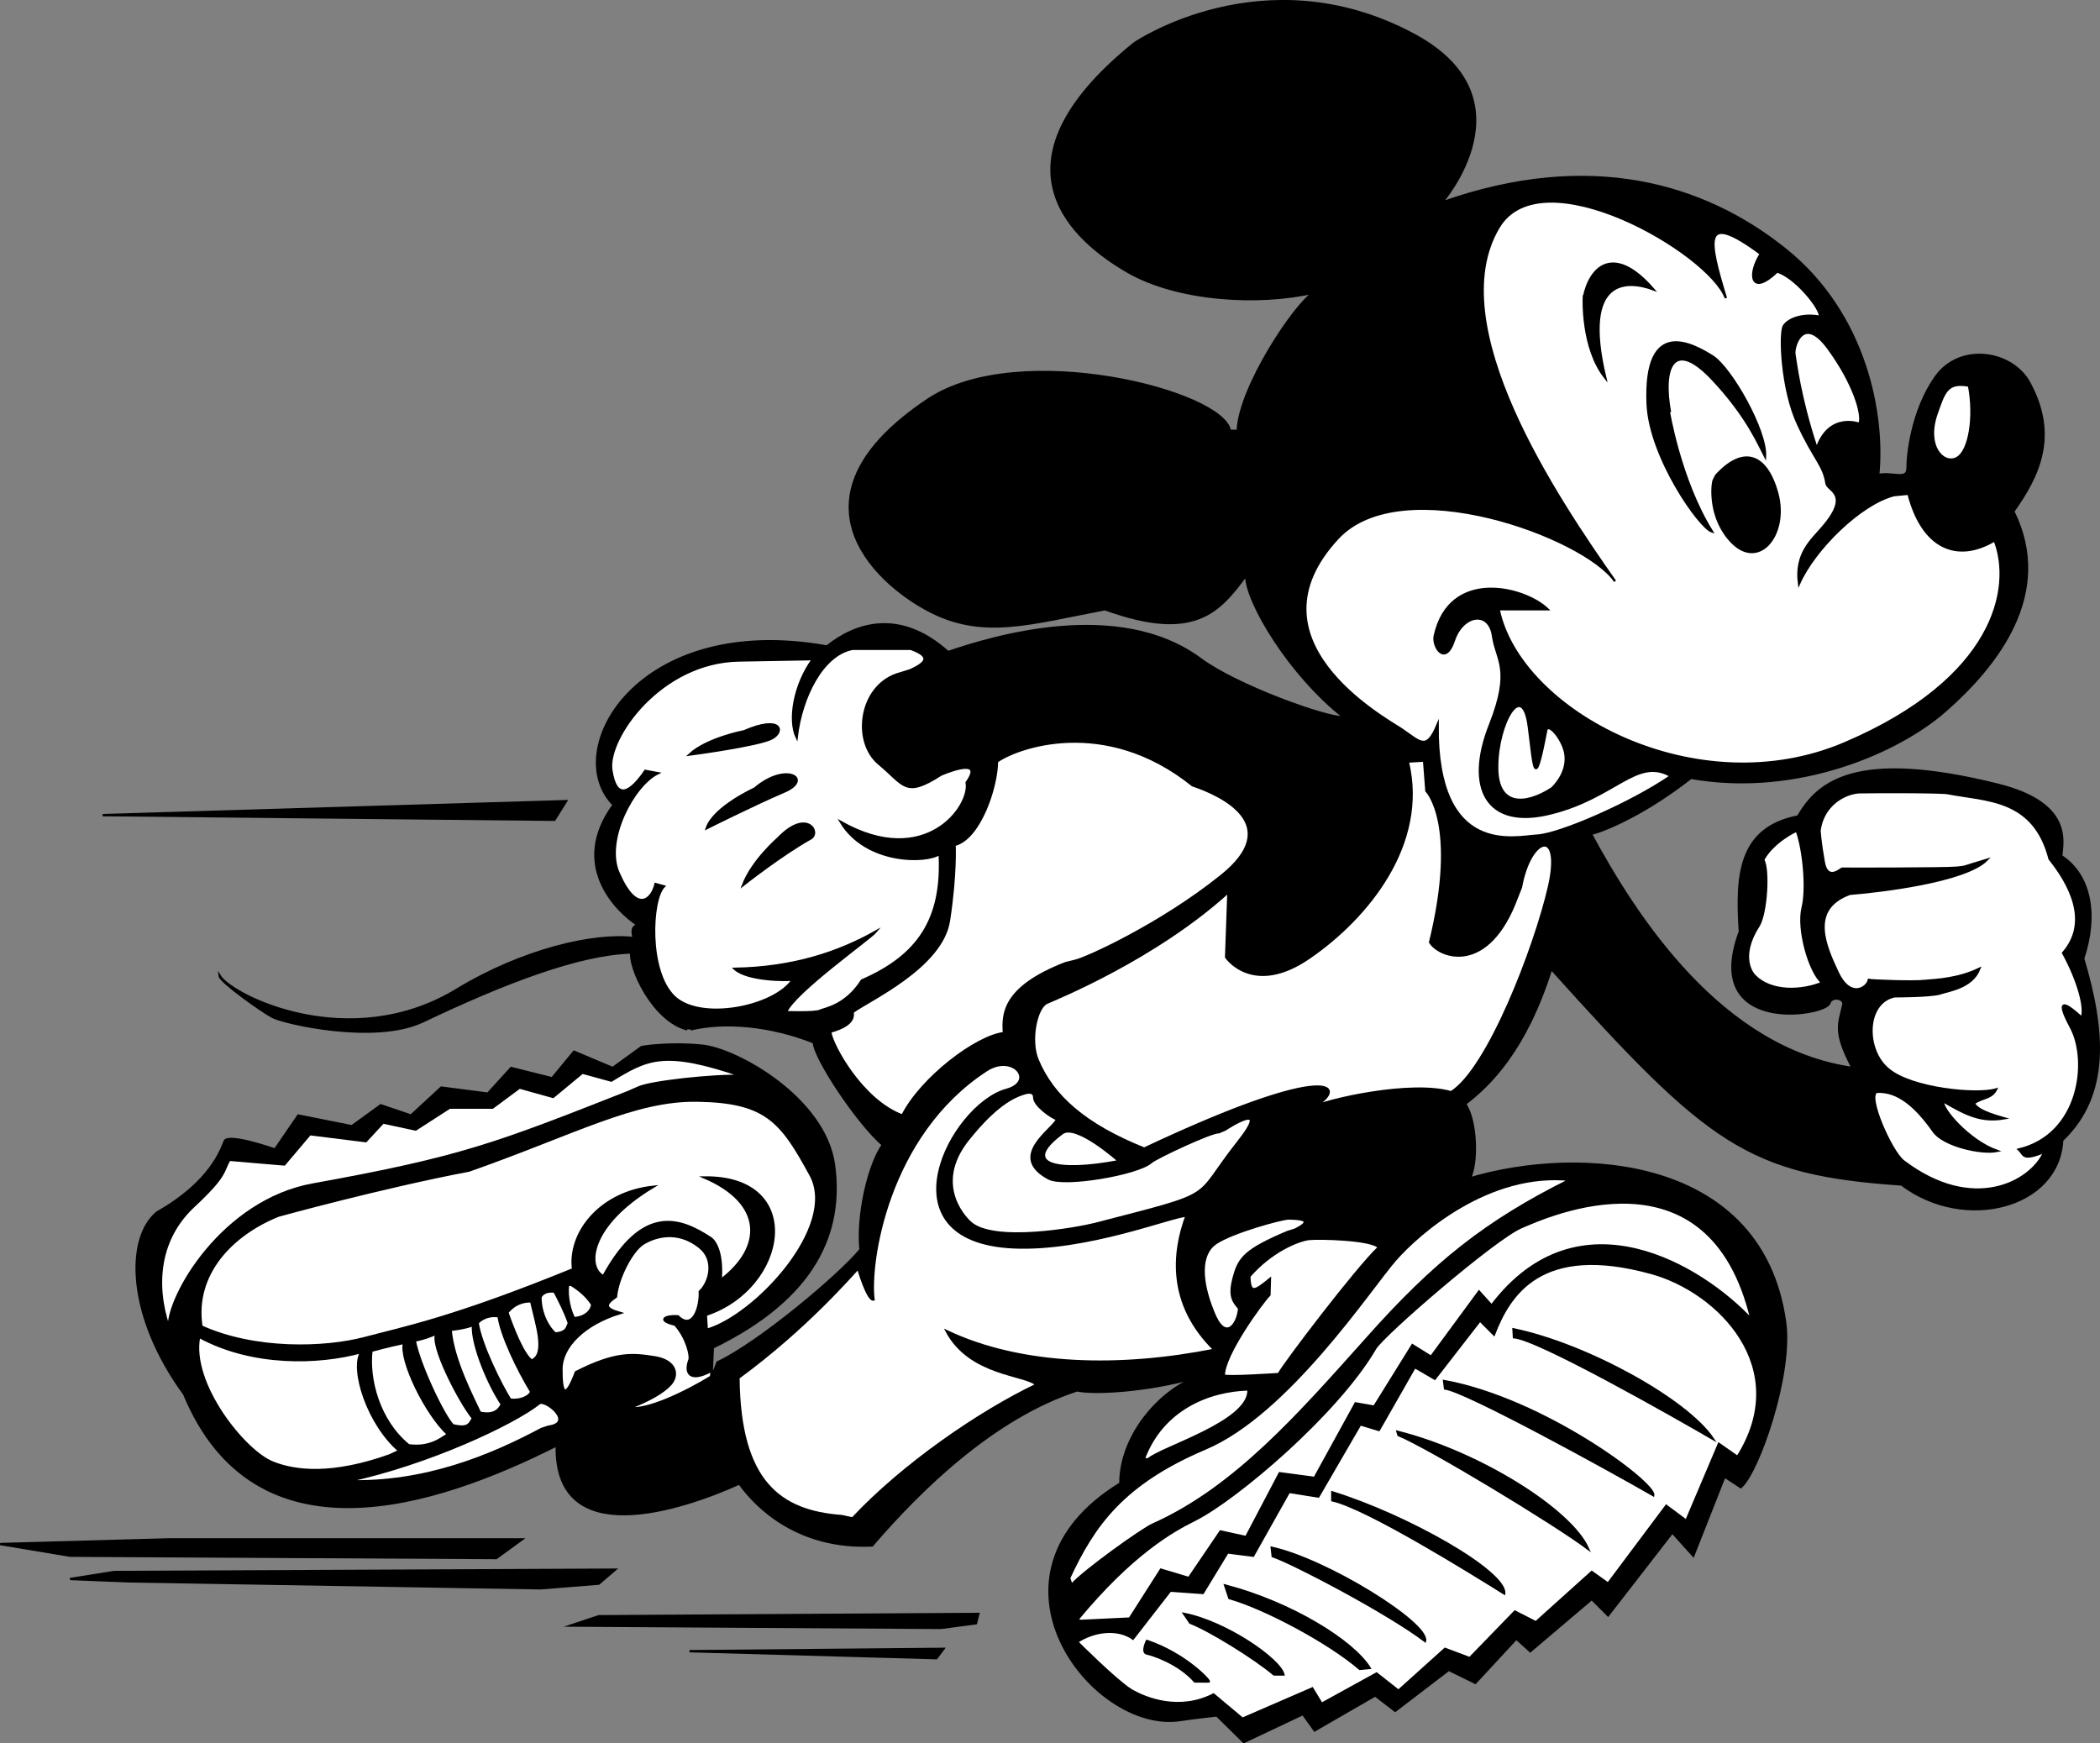 <svg xmlns="http://www.w3.org/2000/svg" width="450.862" height="374.304"><rect width="100%" height="100%" fill="#808080" stroke="none"/><path stroke="#000" stroke-miterlimit="10" stroke-width=".5" d="M147.541 221.003c-7.523-1.976-12.523-13.476-12-16.5-11.273.274-27.508 6.563-44.797 14.797-10.226 4.852-29.851.352-32.3-1-2.364-1.293-11.176-7.523-11.301-8.797 2.75 4.399 28 16.899 50.898 3 14.172-8.59 29.352-12.101 38-11.101-.523-2.125-.023-2.5.902-2.801-4.55-2.95-14.675-12.824-5.199-25.8-11.476-11.524 5.024-41.274 45.797-34 6.227-5.024 15.727-8.024 26 1.202 9.477-3.226 36.625-11.535 54.203 1.5 7.774 5.774 27.274 12.774 30.797 12.5-11.523-8.976-21.023-24.726-21-30.5-5.773 7.774-11.023 14.274-30.297 7.297-15.976 2.977-26.226 6.477-38 .203-11.726-6.226-31.054-24.508 0-45.203 19.524-13.023 63.524-1.773 64.797 6.703h1.703c.274-9.226 12.274-27.226 16.297-29.703-11.773 2.727-29.273 1.727-40-4.5-10.773-6.273-31.273-22.523 1.5-49 0 0 27.695-18.965 59.703-2 26.024 13.727 6.297 36.203 6.297 36.203 31.727-11.226 56.227-3.976 73.703 10 17.524 14.024 21.274 35.774 20 48.5 3.024-.726 6.274 1.274 6.297-1.5-.023-2.726.906-12.234 6-19.5 5.227-7.476 16.543-5.633 20.203 1.297 6.024 11.227 2.024 19.727-3.5 27.5 8.774 17.727-3.726 33.227-14.5 42.703-9.906 8.797-31.726 18.524-54.703 14.5-11.523 9.024-20.773 12.024-21.5 12 9.727 18.024 27.977 46.274 56.203 50.297-3.976-7.523-3.05-9.226-2-13.5.399-1.523-2.476-2.086-3-.398-.941 2.703-27.476 6.875-19.203-15.399-.773-11.976-.273-22.226 12.5-24.703 4.227-7.273 12.211-14.465 43-6.797 15.977 4.024 13.727 12.274 13.5 15.297 6.477 4.227 7.727 12.977 4.703 22 4.524 15.227 5.774 29.227-4.5 39-.726 14.477-20.976 19.727-34.5 9.5-32.976-2.273-41.226-8.523-75.203-46.297-5.523 17.524-13.273 25.024-18.5 29 2.477 3.524 2.727 12.774 1 16 23.477-6.976 62.727-4.726 67.703 30.797 1.602 11.184-5.726 32.227-9.5 35.5l-3.5-2.297-6.703 17-4.5-5-13.797 17.797-3.5-3.5-13.203 11.203-3-2.703-8.797 9.5-5.703-2.797-11.5 8.797-4.297-3.297-13 7.5-2.5-3.5-12.703 6-5.797-5.703s-4.676.492-8 1c-18.726 2.727-44.976-31.023-12.703-50.797-.023-9.976 7.977-19.476 16-22.703-10.773 2.977-21.773 3.477-25.297 2.703-17.726 5.774-33.476 21.024-44 33.297-15.726.727-24.726-8.023-28.5-13.297-12.226 5.524-39.726 14.774-39.203-8.203-26.273 13.227-64.773 25.727-80-11-12.273-16.773-12.523-33.523-5.797-39 11.524-6.523 13.774-13.523 14.5-15.297.774-1.726 10.797 1.797 10.797 1.797l5-7.297 11.5 2.297 6.203-4.5 6.5 2.203 6.5-6 10 1.297 5-5.5 8.797 2.203 4.703-5.703 8.297 3.5 6.203-4.5s5.524-1.023 13-.297c7.524.774 26.274 11.274 28.297 25.5 1.977 14.274-3.773 28.524-26 39.297l-.297 6.5 1.297-3.297c8.977-4.226 26.227-18.726 30.703-24.203-.726-7.523 1.774-18.273 4.797-22.5-5.523-4.773-14.773-18.773-14.797-22-9.476-3.773-19.226-4.523-26.5-2.797"/><path fill="#fff" d="M415.744 88.902c1.668-4.762 2.274-7 7-6.102 1.274 6.602.149 14.227-2.703 15.602-2.898 1.375-6.648-2.625-4.297-9.5"/><path fill="none" stroke="#000" stroke-miterlimit="10" stroke-width=".5" d="M415.744 88.902c1.668-4.762 2.274-7 7-6.102 1.274 6.602.149 14.227-2.703 15.602-2.898 1.375-6.648-2.625-4.297-9.5zm0 0"/><path fill="#fff" d="M399.244 91.003c.774-1.976-1.226-8.726-6.703-16.203-5.523-7.523-7.523-.273-7.297 1.203.274 1.524 1.16 9.434 4.797 20.297 2.664-7.836 9.203-5.297 9.203-5.297"/><path fill="none" stroke="#000" stroke-miterlimit="10" stroke-width=".5" d="M399.244 91.003c.774-1.976-1.226-8.726-6.703-16.203-5.523-7.523-7.523-.273-7.297 1.203.274 1.524 1.16 9.434 4.797 20.297 2.664-7.836 9.203-5.297 9.203-5.297zm0 0"/><path fill="#fff" d="M409.744 106.003c3.024 11.774 10.524 14.774 18.5 10 4.024 10.274.024 29.774-32 43.5-31.976 13.774-69.976-6.726-74.5-28.703h10.5c-4.976-4.773-21-8.789-24.203 5.703-.523 2.274 2.227 6.649 4.102 1 1.875-5.601 7.574-6.566 8.398-1 .727 5.274 4.102 7.024-.598 19-5.437 13.625-.8 22.649 13.098 19.098 13.852-3.45 18.352-12.2 25.703-8-8.601 5.926-23.976 12.55-28.703 12.8-4.773.25-21.648 4.75-21.398-23.8-2.375 5.676-3.625 3.8-7.7 1-4.175-2.7-33.98-19.297-13.699-41.098 13.774-14.726 53.024-.226 59.5 9.297-12.476-17.773-37.547-54.96-25-76 9.274-15.523 45.274 5.477 48.797 15.203-3.773-12.476-5.273-18.976 7.5-9.5-2.773 4.274-2.273 9.274 3.5 3.797 3.852 1.102 9.477 7.977 9.203 9.703-3.851-.726-6.726.524-7.703 1.899-1.023 1.375-.523 13.75 3 21.199 3.477 7.55 5.488 8.691 6.102 12.7.25 1.6 5.425 2.179-.899 9.5-2.351 2.726-5.851 5.6-5 12 3.274-7.4 13.149-17.15 20.399-19l3.101-.298"/><path fill="none" stroke="#000" stroke-miterlimit="10" stroke-width=".5" d="M409.744 106.003c3.024 11.774 10.524 14.774 18.5 10 4.024 10.274.024 29.774-32 43.5-31.976 13.774-69.976-6.726-74.5-28.703h10.5c-4.976-4.773-21-8.789-24.203 5.703-.523 2.274 2.227 6.649 4.102 1 1.875-5.601 7.574-6.566 8.398-1 .727 5.274 4.102 7.024-.598 19-5.437 13.625-.8 22.649 13.098 19.098 13.852-3.45 18.352-12.2 25.703-8-8.601 5.926-23.976 12.55-28.703 12.8-4.773.25-21.648 4.75-21.398-23.8-2.375 5.676-3.625 3.8-7.7 1-4.175-2.7-33.98-19.297-13.699-41.098 13.774-14.726 53.024-.226 59.5 9.297-12.476-17.773-37.547-54.96-25-76 9.274-15.523 45.274 5.477 48.797 15.203-3.773-12.476-5.273-18.976 7.5-9.5-2.773 4.274-2.273 9.274 3.5 3.797 3.852 1.102 9.477 7.977 9.203 9.703-3.851-.726-6.726.524-7.703 1.899-1.023 1.375-.523 13.75 3 21.199 3.477 7.55 5.488 8.691 6.102 12.7.25 1.6 5.425 2.179-.899 9.5-2.351 2.726-5.851 5.6-5 12 3.274-7.4 13.149-17.15 20.399-19zm0 0"/><path d="M368.443 102.1c5.7-6.26 10.7-4.823 13.098 3.7 2.555 9.203-4.383 17.317-10.5 9.703-4.273-5.226-3.398-11.914-3.098-12.402l.5-1"/><path fill="none" stroke="#000" stroke-miterlimit="10" stroke-width=".5" d="M368.443 102.1c5.7-6.26 10.7-4.823 13.098 3.7 2.555 9.203-4.383 17.317-10.5 9.703-4.273-5.226-3.398-11.914-3.098-12.402zm0 0"/><path stroke="#000" stroke-miterlimit="10" stroke-width=".5" d="M358.541 88.503c-1.773-9.726.75-16.02 9.203-7 7.524 8.024 10.024 14.274 11.2 16.5.324-5.476-7.301-18.976-11.301-21.5-4-2.476-14.711-8.73-13.899 10.297.524 11.352 11.149 26.477 13.797 27.3-6.898-11.073-9.297-26-9.297-26"/><path d="M340.041 63.902c1.227-6.375 6.227-11.75 14.902-1.801-5.3-1.95-15.55-2.95-10.3 19-5.125-6.45-4.602-17.2-4.602-17.2"/><path fill="none" stroke="#000" stroke-miterlimit="10" stroke-width=".5" d="M340.041 63.902c1.227-6.375 6.227-11.75 14.902-1.801-5.3-1.95-15.55-2.95-10.3 19-5.125-6.45-4.602-17.2-4.602-17.2zm0 0"/><path fill="#fff" d="M333.143 169.3c-5.625 3.602-11.875 4.102-11.7-4.898.075-9 5.465-18.809 6.801-8.301 1.149 8.8 1.164 14.058 3.7.8.324-2 3.425 1.505 4.097 4.7.852 4.426-2.898 7.7-2.898 7.7"/><path fill="none" stroke="#000" stroke-miterlimit="10" stroke-width=".5" d="M333.143 169.3c-5.625 3.602-11.875 4.102-11.7-4.898.075-9 5.465-18.809 6.801-8.301 1.149 8.8 1.164 14.058 3.7.8.324-2 3.425 1.505 4.097 4.7.852 4.426-2.898 7.7-2.898 7.7zm0 0"/><path fill="#fff" d="M385.744 178.3c1.524 4.227 2.274 12.477 1.297 16.5-1.191 4.64 1.477 13.977 4.203 16.203-4.226 1.774-11.129 2.23-14.703-1.703 0 0-3.422-3.617 1-10.5 1.727-2.773 2.227-12.273 1-14.2 2.102-3.948 7.203-6.3 7.203-6.3"/><path fill="none" stroke="#000" stroke-miterlimit="10" stroke-width=".5" d="M385.744 178.3c1.524 4.227 2.274 12.477 1.297 16.5-1.191 4.64 1.477 13.977 4.203 16.203-4.226 1.774-11.129 2.23-14.703-1.703 0 0-3.422-3.617 1-10.5 1.727-2.773 2.227-12.273 1-14.2 2.102-3.948 7.203-6.3 7.203-6.3zm0 0"/><path fill="#fff" d="M390.643 178.3c.75-5.523 5.375-8.023 8.5-8.2 3.125-.073 17.726-.105 19.101.2 8.149 1.602 18.399.977 21.797 14.102 4.102 5.125 8.852 13.375 2.902 20.199 3.45 6.3 4.825 12.05 4 13.902-2.8-2.601-6.175-5.101-2.3 2.098 3.875 7.3 1.875 23.05-11.2 26.2 1.2 1.1.575 2.476 5.5.5-2.925 6.6-15.402 13.327-30.3 2-2.625-2.024-8-14.15-5.7-14.9 4.45-.25 8.325 3 12.2 8.5 2.164 3.075 10.25 4.876 13.601 4.2-6.101-2.2-11.976-9.074-11.601-10.7 5.125 3 8.25 4.5 13.101 3.7-5.101-1.45-5.851-2.324-6.5-3.2 1.899-1.374 3.774-1 4.797-3-4.148 1.25-18.148-.124-23.098-4.3-5.05-4.074-5.05-14.324 1.301-15.7 0 0 7.649 0 9.7-.6 1.949-.65 6.949-1.274 8.5-5.298-4.426 2.149-9.063 2.387-11.7 2.598-2.476.3-11.476-.074-12-.2-.476 1.876-4.101 4-6.703-1.6-2.648-5.65-6.273-13.65 2.602-16.9 6.25-.5 24.75-2.624 29.398-7.3-5.648 1.676-4.023 1.426-6.5 1.7-2.523.226-24.523.226-24.598.202-.175.024-3.175 2.899-3.902-1.5-.773-4.351-.898-6.703-.898-6.703"/><path fill="none" stroke="#000" stroke-miterlimit="10" stroke-width=".5" d="M390.643 178.3c.75-5.523 5.375-8.023 8.5-8.2 3.125-.073 17.726-.105 19.101.2 8.149 1.602 18.399.977 21.797 14.102 4.102 5.125 8.852 13.375 2.902 20.199 3.45 6.3 4.825 12.05 4 13.902-2.8-2.601-6.175-5.101-2.3 2.098 3.875 7.3 1.875 23.05-11.2 26.2 1.2 1.1.575 2.476 5.5.5-2.925 6.6-15.402 13.327-30.3 2-2.625-2.024-8-14.15-5.7-14.9 4.45-.25 8.325 3 12.2 8.5 2.164 3.075 10.25 4.876 13.601 4.2-6.101-2.2-11.976-9.074-11.601-10.7 5.125 3 8.25 4.5 13.101 3.7-5.101-1.45-5.851-2.324-6.5-3.2 1.899-1.374 3.774-1 4.797-3-4.148 1.25-18.148-.124-23.098-4.3-5.05-4.074-5.05-14.324 1.301-15.7 0 0 7.649 0 9.7-.6 1.949-.65 6.949-1.274 8.5-5.298-4.426 2.149-9.063 2.387-11.7 2.598-2.476.3-11.476-.074-12-.2-.476 1.876-4.101 4-6.703-1.6-2.648-5.65-6.273-13.65 2.602-16.9 6.25-.5 24.75-2.624 29.398-7.3-5.648 1.676-4.023 1.426-6.5 1.7-2.523.226-24.523.226-24.598.202-.175.024-3.175 2.899-3.902-1.5-.773-4.351-.898-6.703-.898-6.703zm0 0"/><path fill="#fff" d="M326.541 190.503c1.977-10.976 8.977-12.976 6 0-3.023 13.024-13.023 39.024-21 44-8.523-2.476-26.523 1.524-30.5 3.5 7.852-3.101 9.102-12.351-35.398 8.598-12.625-5.074-19.621-11.176-22.899-19.098-1.726-4.226-.226-11.226 2-12.203 2.274-1.023 23.274-9.523 39-23.797l-.5 14s5.774 8.524 18 0c12.274-8.476 25.274-24.226 21-42l3.5-.203.5 6.5s7.024 6.977.797 32.5c1.977 3.227 12.477 7.227 18.703-9.797l.797-2"/><path fill="none" stroke="#000" stroke-miterlimit="10" stroke-width=".5" d="M326.541 190.503c1.977-10.976 8.977-12.976 6 0-3.023 13.024-13.023 39.024-21 44-8.523-2.476-26.523 1.524-30.5 3.5 7.852-3.101 9.102-12.351-35.398 8.598-12.625-5.074-19.621-11.176-22.899-19.098-1.726-4.226-.226-11.226 2-12.203 2.274-1.023 23.274-9.523 39-23.797l-.5 14s5.774 8.524 18 0c12.274-8.476 25.274-24.226 21-42l3.5-.203.5 6.5s7.024 6.977.797 32.5c1.977 3.227 12.477 7.227 18.703-9.797zm0 0"/><path fill="#fff" d="M240.244 249.3c-12.976 2.477-21.472.91-12.203-6 2.977-2.273 12.203 6 12.203 6"/><path fill="none" stroke="#000" stroke-miterlimit="10" stroke-width=".5" d="M240.244 249.3c-12.976 2.477-21.472.91-12.203-6 2.977-2.273 12.203 6 12.203 6zm0 0"/><path fill="#fff" d="M263.041 242.503s10.352-6.851 2.703 2.797c-9.992 12.617-3.48 10.445-30.703 17.5-3.898.977-21.898 4.227-26.797-.398 0 0-8.719-7.621-.203-18 2.227-2.75 6.66-7.938 11.402-9.5.7-.25 2.575-.875 2.598.699-.023 1.676 3.477 4.176 4.902 4.7-.675 2.1-10.73 7.917-1.8 12.702 3.25 1.774 19.14-.933 22-3.5 1.125-.976 13.125-6.601 14.5-6.402l1.398-.598"/><path fill="none" stroke="#000" stroke-miterlimit="10" stroke-width=".5" d="M263.041 242.503s10.352-6.851 2.703 2.797c-9.992 12.617-3.48 10.445-30.703 17.5-3.898.977-21.898 4.227-26.797-.398 0 0-8.719-7.621-.203-18 2.227-2.75 6.66-7.938 11.402-9.5.7-.25 2.575-.875 2.598.699-.023 1.676 3.477 4.176 4.902 4.7-.675 2.1-10.73 7.917-1.8 12.702 3.25 1.774 19.14-.933 22-3.5 1.125-.976 13.125-6.601 14.5-6.402zm0 0"/><path fill="#fff" d="M228.744 206.8c-13.476 5.227-13.476 10.977-13.203 15-6.023.727-17.773 9.727-21.797 17.703-8.726-3.226-15.226-15.226-15.5-18 2.649-.726 5.274-1.976 4.797-4.203 3.352-2.523 19.227-9.648 20.703-19.7 1.524-9.948 1.2-16.198 1.2-16.198 5.449-1.375 9.074-12.5 9.097-17.899 4.102-2.976 23.102-10.101 42 5.098 6.477 2.176 19.852 8.55 6.102 19.5-12.809 10.297-28.875 17.676-31.399 18.2l-2 .5"/><path fill="none" stroke="#000" stroke-miterlimit="10" stroke-width=".5" d="M228.744 206.8c-13.476 5.227-13.476 10.977-13.203 15-6.023.727-17.773 9.727-21.797 17.703-8.726-3.226-15.226-15.226-15.5-18 2.649-.726 5.274-1.976 4.797-4.203 3.352-2.523 19.227-9.648 20.703-19.7 1.524-9.948 1.2-16.198 1.2-16.198 5.449-1.375 9.074-12.5 9.097-17.899 4.102-2.976 23.102-10.101 42 5.098 6.477 2.176 19.852 8.55 6.102 19.5-12.809 10.297-28.875 17.676-31.399 18.2zm0 0"/><path fill="#fff" d="M192.541 144.8c-8.023 2.727-9.523 14.477-3.797 19.203 5.535 4.578 5.524 7.274 13.297 2.297 0 0 9.727-4.273 5.5 1.703.977 5.024-8.773 18.774-27 8.5 5.477 9.024 18.477 8.774 21.203 6.797.774 14.227-4.726 21.977-16.703 27.203-3.523 5.524-8.023 6.024-9 6.5-1.023.524-7.297.297-7.297.297 1.774-4.273 18.024-15.773 19.297-17.297-8.023 4.524-17.773 7.774-30.297 8 2.774 2.524 11.274 2.524 12.5 2.297-3.976 5.977-19.851 9.11-25.5 3.703-5.726-5.476-4.976-20.976-2.203-23.703l-1.797-.5c-.726 3.227-4.008 6.738-8-2.5-2.976-7.023 3.274-18.773 8.5-21.297l-2.703-.5c-3.273 4.774-6.273 6.524-7.297-.203-.976-6.773 10.524-23.273 27.5-23.5 17.024-.273 15.797-.297 15.797-.297-4.023 5.524-5.273 13.024-3.5 16.797.977-8.523 5.477-17.773 12-19h12.5c4.727 1.727 3.102 3.102-.098 4.602l-2.902.898"/><path fill="none" stroke="#000" stroke-miterlimit="10" stroke-width=".5" d="M192.541 144.8c-8.023 2.727-9.523 14.477-3.797 19.203 5.535 4.578 5.524 7.274 13.297 2.297 0 0 9.727-4.273 5.5 1.703.977 5.024-8.773 18.774-27 8.5 5.477 9.024 18.477 8.774 21.203 6.797.774 14.227-4.726 21.977-16.703 27.203-3.523 5.524-8.023 6.024-9 6.5-1.023.524-7.297.297-7.297.297 1.774-4.273 18.024-15.773 19.297-17.297-8.023 4.524-17.773 7.774-30.297 8 2.774 2.524 11.274 2.524 12.5 2.297-3.976 5.977-19.851 9.11-25.5 3.703-5.726-5.476-4.976-20.976-2.203-23.703l-1.797-.5c-.726 3.227-4.008 6.738-8-2.5-2.976-7.023 3.274-18.773 8.5-21.297l-2.703-.5c-3.273 4.774-6.273 6.524-7.297-.203-.976-6.773 10.524-23.273 27.5-23.5 17.024-.273 15.797-.297 15.797-.297-4.023 5.524-5.273 13.024-3.5 16.797.977-8.523 5.477-17.773 12-19h12.5c4.727 1.727 3.102 3.102-.098 4.602zm0 0"/><path d="M162.041 169.3c6.727-5.773 12.727-2.023 6.203.703-6.476 2.774-16.5 7.797-16.5 7.797 1.524-4.523 10.297-8.5 10.297-8.5"/><path fill="none" stroke="#000" stroke-miterlimit="10" stroke-width=".5" d="M162.041 169.3c6.727-5.773 12.727-2.023 6.203.703-6.476 2.774-16.5 7.797-16.5 7.797 1.524-4.523 10.297-8.5 10.297-8.5zm0 0"/><path d="M159.744 157.003c8.024-3.476 8.774.024 6 1.5-2.726 1.524-17.703 3.5-17.703 3.5 3.727-3.476 11.703-5 11.703-5"/><path fill="none" stroke="#000" stroke-miterlimit="10" stroke-width=".5" d="M159.744 157.003c8.024-3.476 8.774.024 6 1.5-2.726 1.524-17.703 3.5-17.703 3.5 3.727-3.476 11.703-5 11.703-5zm0 0"/><path d="M167.041 180.003c6.227-6.476 9.227-1.226 7 0-6.21 3.461-14.5 10-14.5 10 1.977-5.226 7.5-10 7.5-10"/><path fill="none" stroke="#000" stroke-miterlimit="10" stroke-width=".5" d="M167.041 180.003c6.227-6.476 9.227-1.226 7 0-6.21 3.461-14.5 10-14.5 10 1.977-5.226 7.5-10 7.5-10zm0 0"/><path stroke="#000" stroke-miterlimit="10" stroke-width=".5" d="m121.541 172.003-99.5 3 97 1zm81 182-54.5.5 53 1.5zm0 0"/><path d="m210.041 346.503-81.5.5-6 2 79.5.5 7.5-1 .5-2"/><path fill="none" stroke="#000" stroke-miterlimit="10" stroke-width=".5" d="m210.041 346.503-81.5.5-6 2 79.5.5 7.5-1zm0 0"/><path d="m132.041 337.003-107.5.5-9.5 1.5 12.5.5 88.5 1.5 12.5-1 3.5-3"/><path fill="none" stroke="#000" stroke-miterlimit="10" stroke-width=".5" d="m132.041 337.003-107.5.5-9.5 1.5 12.5.5 88.5 1.5 12.5-1zm0 0"/><path d="M112.041 330.503h-76l-36 1 15 2.5 91.5.5 5.5-4"/><path fill="none" stroke="#000" stroke-miterlimit="10" stroke-width=".5" d="M112.041 330.503h-76l-36 1 15 2.5 91.5.5zm0 0"/><path fill="#fff" d="M116.244 306.8c-10.726 5.727-24.976 11.727-41.703 11.203 17.477-3.726 35.828-12.406 41.203-16.703 1.274-1.023 7.774 4.227 2 5l-1.5.5"/><path fill="none" stroke="#000" stroke-miterlimit="10" stroke-width=".5" d="M116.244 306.8c-10.726 5.727-24.976 11.727-41.703 11.203 17.477-3.726 35.828-12.406 41.203-16.703 1.274-1.023 7.774 4.227 2 5zm0 0"/><path fill="#fff" d="M83.541 312.503c-12.023 4.274-20.023 3.524-25 1.5-6.117-2.414-17.773-16.976-15.797-27 11.524 6.274 25.774 5.774 34.797 3.297-2.273 3.727 1.477 15.477 8.203 21.203l-2.203 1"/><path fill="none" stroke="#000" stroke-miterlimit="10" stroke-width=".5" d="M83.541 312.503c-12.023 4.274-20.023 3.524-25 1.5-6.117-2.414-17.773-16.976-15.797-27 11.524 6.274 25.774 5.774 34.797 3.297-2.273 3.727 1.477 15.477 8.203 21.203zm0 0"/><path fill="#fff" d="M79.744 290.003c-.726 6.024 1.524 15.024 8 20.297 5.274.727 7.774-2.273 8.5-2.297-4.726-4.226-10.476-15.976-9.5-19.703-3.476.727-7 1.703-7 1.703"/><path fill="none" stroke="#000" stroke-miterlimit="10" stroke-width=".5" d="M79.744 290.003c-.726 6.024 1.524 15.024 8 20.297 5.274.727 7.774-2.273 8.5-2.297-4.726-4.226-10.476-15.976-9.5-19.703-3.476.727-7 1.703-7 1.703zm0 0"/><path fill="#fff" d="M89.041 287.8c.977 5.227 6.227 16.227 8.203 18.203 3.274.774 3.524-.226 4.297-1.5-3.023-3.726-9.273-15.976-7.797-18.203-2.726 1.227-4.703 1.5-4.703 1.5"/><path fill="none" stroke="#000" stroke-miterlimit="10" stroke-width=".5" d="M89.041 287.8c.977 5.227 6.227 16.227 8.203 18.203 3.274.774 3.524-.226 4.297-1.5-3.023-3.726-9.273-15.976-7.797-18.203-2.726 1.227-4.703 1.5-4.703 1.5zm0 0"/><path fill="#fff" d="M96.744 285.503c.524 6.524 5.024 15.024 6.297 17.797 3.477.727 4.227-1.023 4.703-1.797-2.726-3.976-6.476-12.726-6.203-17-2.023.774-4.797 1-4.797 1"/><path fill="none" stroke="#000" stroke-miterlimit="10" stroke-width=".5" d="M96.744 285.503c.524 6.524 5.024 15.024 6.297 17.797 3.477.727 4.227-1.023 4.703-1.797-2.726-3.976-6.476-12.726-6.203-17-2.023.774-4.797 1-4.797 1zm0 0"/><path fill="#fff" d="M102.541 284.003c.727 4.774 4.977 13.274 7 16.5 2.102.274 4.102-.601 4.5-1.703-2.898-4.773-6.398-12.023-7-16.2-2.898-.448-4.5 1.403-4.5 1.403"/><path fill="none" stroke="#000" stroke-miterlimit="10" stroke-width=".5" d="M102.541 284.003c.727 4.774 4.977 13.274 7 16.5 2.102.274 4.102-.601 4.5-1.703-2.898-4.773-6.398-12.023-7-16.2-2.898-.448-4.5 1.403-4.5 1.403zm0 0"/><path fill="#fff" d="M108.943 281.8c1.075 3.102 3.325 8.977 5.2 10.3 3.25-1.323 1-7.823-.102-12.698-3.398-.125-5.098 2.398-5.098 2.398"/><path fill="none" stroke="#000" stroke-miterlimit="10" stroke-width=".5" d="M108.943 281.8c1.075 3.102 3.325 8.977 5.2 10.3 3.25-1.323 1-7.823-.102-12.698-3.398-.125-5.098 2.398-5.098 2.398zm0 0"/><path fill="#fff" d="M116.041 278.503c-.023 3.649 1.852 6.774 3.203 7.797 2.649-.273 2.399-1.398 2.899-2.2-.75-2.323-2.25-5.198-3.102-6.8-2.523-.273-3 1.203-3 1.203"/><path fill="none" stroke="#000" stroke-miterlimit="10" stroke-width=".5" d="M116.041 278.503c-.023 3.649 1.852 6.774 3.203 7.797 2.649-.273 2.399-1.398 2.899-2.2-.75-2.323-2.25-5.198-3.102-6.8-2.523-.273-3 1.203-3 1.203zm0 0"/><path fill="#fff" d="M121.943 275.902c-.3 2.625.45 5.5 1.301 7.101 2.774-.226 3.774-1.851 3.899-2.902-1.375-2.324-4-3.95-4.602-4.3l-.598.1"/><path fill="none" stroke="#000" stroke-miterlimit="10" stroke-width=".5" d="M121.943 275.902c-.3 2.625.45 5.5 1.301 7.101 2.774-.226 3.774-1.851 3.899-2.902-1.375-2.324-4-3.95-4.602-4.3zm0 0"/><path fill="#fff" d="M152.643 295.6c-5.5 3.364-13.75 7.302-17.5 6.7 3.875-1.523 7.25-3.273 8.898-5.2 1.602-1.823 1.227-4.948-3.5-5.698-4.773-.75-8.398-1.125-16.898 3.199-2.375 6.3-3.125 4.3-3.102-.598-.023-4.851 4.852-9.726 12.602-12.101-3.5-1-3.25-1.875-.899-3.5.399-4.125 3.399-9.75 5.7-11.301 2.199-1.45 7.324-3.363 12.3.7 3.274 2.6 2.274 7.35 0 9.5.149 3.35-1.476 8.476-4.703 5.3-2.523-.2-4.773.8-.598 1.8 2.575 2.876 3.368 6.715 3.098 7.5-1.148 3 .164 4.876 4.703 2.4.102-.005-.101 1.3-.101 1.3"/><path fill="none" stroke="#000" stroke-miterlimit="10" stroke-width=".5" d="M152.643 295.6c-5.5 3.364-13.75 7.302-17.5 6.7 3.875-1.523 7.25-3.273 8.898-5.2 1.602-1.823 1.227-4.948-3.5-5.698-4.773-.75-8.398-1.125-16.898 3.199-2.375 6.3-3.125 4.3-3.102-.598-.023-4.851 4.852-9.726 12.602-12.101-3.5-1-3.25-1.875-.899-3.5.399-4.125 3.399-9.75 5.7-11.301 2.199-1.45 7.324-3.363 12.3.7 3.274 2.6 2.274 7.35 0 9.5.149 3.35-1.476 8.476-4.703 5.3-2.523-.2-4.773.8-.598 1.8 2.575 2.876 3.368 6.716 3.098 7.5-1.148 3 .164 4.876 4.703 2.4.102-.005-.101 1.3-.101 1.3zm0 0"/><path fill="#fff" d="M134.744 234.503c-28.035 11.028-35.562 14.043-67.5 19.797-19.476 3.477-31.226 23.977-31 30.703-3.226-9.476-1.976-19.226 5.297-26 7.227-6.726 6.227-7.476 7.703-10l11.797 1 5.5-6.5 12 1.5 3.703-4 7 1.5 7.297-4.703h9.203l5.797-4.297 7.203 2 6.297-5.203 6.203 1.703c7.774-4.726 11.274-6.726 28-1-5.976-.226-19.726 1.274-22.203 2.5l-2.297 1"/><path fill="none" stroke="#000" stroke-miterlimit="10" stroke-width=".5" d="M134.744 234.503c-28.035 11.028-35.562 14.043-67.5 19.797-19.476 3.477-31.226 23.977-31 30.703-3.226-9.476-1.976-19.226 5.297-26 7.227-6.726 6.227-7.476 7.703-10l11.797 1 5.5-6.5 12 1.5 3.703-4 7 1.5 7.297-4.703h9.203l5.797-4.297 7.203 2 6.297-5.203 6.203 1.703c7.774-4.726 11.274-6.726 28-1-5.976-.226-19.726 1.274-22.203 2.5zm0 0"/><path fill="#fff" d="M152.541 265.8c-6.523-4.273-14.523-7.273-23 8.203-3.773-1.976-3.023-10.976 10.703-19.203-11.476 1.227-18.226 9.977-17.203 17.703-25.773 10.524-36.273 12.524-44.797 14.797-8.476 2.227-23.476 2.727-35-2.5-1.726-11.273 6.524-19.773 16.5-23.797 0 0 21.989-6.078 41-9.703 22.774-8.023 35.551-15.254 49-15 14.774.227 18.024 4.477 24.297 16 6.004 11.066-11.883 30.219-22.297 33.203l-.203-3.203c17.477-5.773 21.477-29.773-.297-29.5 12.774 5.477 12.774 14.977 3.5 22 .524-7.523-2.203-9-2.203-9"/><path fill="none" stroke="#000" stroke-miterlimit="10" stroke-width=".5" d="M152.541 265.8c-6.523-4.273-14.523-7.273-23 8.203-3.773-1.976-3.023-10.976 10.703-19.203-11.476 1.227-18.226 9.977-17.203 17.703-25.773 10.524-36.273 12.524-44.797 14.797-8.476 2.227-23.476 2.727-35-2.5-1.726-11.273 6.524-19.773 16.5-23.797 0 0 21.989-6.078 41-9.703 22.774-8.023 35.551-15.254 49-15 14.774.227 18.024 4.477 24.297 16 6.004 11.066-11.883 30.219-22.297 33.203l-.203-3.203c17.477-5.773 21.477-29.773-.297-29.5 12.774 5.477 12.774 14.977 3.5 22 .524-7.523-2.203-9-2.203-9zm0 0"/><path fill="#fff" d="M180.744 325.503c-13.226-.976-21.976-7.226-22.203-29.703 14.727-10.773 24.477-22.273 25.703-23.5 0 0 2.024 6.977 3.297 6.703-1.023-7.726 2.852-35.285 24.203-49.203 5.774-3.773 10.762 2.43 4.297 4.203-11.773 3.274-27.062 32.414 1.5 33.797 15.727.727 34.227-6.773 37.203-6.797-2.976 8.024-3.976 19.024 6 28.797-19.976 3.977-41.226 3.727-57.5-4 5.024 9.477 17.024 9.227 19.297 11.5-12.023 5.727-28.523 16.977-39.5 28.703l-2.297-.5"/><path fill="none" stroke="#000" stroke-miterlimit="10" stroke-width=".5" d="M180.744 325.503c-13.226-.976-21.976-7.226-22.203-29.703 14.727-10.773 24.477-22.273 25.703-23.5 0 0 2.024 6.977 3.297 6.703-1.023-7.726 2.852-35.285 24.203-49.203 5.774-3.773 10.762 2.43 4.297 4.203-11.773 3.274-27.062 32.414 1.5 33.797 15.727.727 34.227-6.773 37.203-6.797-2.976 8.024-3.976 19.024 6 28.797-19.976 3.977-41.226 3.727-57.5-4 5.024 9.477 17.024 9.227 19.297 11.5-12.023 5.727-28.523 16.977-39.5 28.703zm0 0"/><path fill="#fff" d="M276.443 264.503c-8.925 3.774-10.425 5.524-11.5 9.598-1.175 4.176-.175 5.3 1.098 6.8-.273 3.5-3.023 7.376-5.598.7-2.675-6.574-2.925-12.324.598-14.7 3.477-2.374 13.977-5.25 15.602-5.3 1.625.05 6.125.05 1.398 2.402l-1.598.5"/><path fill="none" stroke="#000" stroke-miterlimit="10" stroke-width=".5" d="M276.443 264.503c-8.925 3.774-10.425 5.524-11.5 9.598-1.175 4.176-.175 5.3 1.098 6.8-.273 3.5-3.023 7.376-5.598.7-2.675-6.574-2.925-12.324.598-14.7 3.477-2.374 13.977-5.25 15.602-5.3 1.625.05 6.125.05 1.398 2.402zm0 0"/><path fill="#fff" d="M268.244 274.003c4.774-5.476 10.524-7.726 12.797-8 2.227-.226 13.477.024 15 1.797-4.773 4.477-20.523 25.227-21.5 27.203 0 0-11.273.774-11.797.297.024-4.523 8.274-15.773 9.797-17.297l.102-3.402c-3.125 2.55-4.25 3.3-4.399-.2v-.398"/><path fill="none" stroke="#000" stroke-miterlimit="10" stroke-width=".5" d="M268.244 274.003c4.774-5.476 10.524-7.726 12.797-8 2.227-.226 13.477.024 15 1.797-4.773 4.477-20.523 25.227-21.5 27.203 0 0-11.273.774-11.797.297.024-4.523 8.274-15.773 9.797-17.297l.102-3.402c-3.125 2.55-4.25 3.3-4.399-.2zm0 0"/><path fill="#fff" d="M245.541 313.3c3.977-10.773 13.977-14.773 22.5-15 .477 6.977-18.773 12.477-21.5 15h-1"/><path fill="none" stroke="#000" stroke-miterlimit="10" stroke-width=".5" d="M245.541 313.3c3.977-10.773 13.977-14.773 22.5-15 .477 6.977-18.773 12.477-21.5 15zm0 0"/><path fill="#fff" d="M229.541 338.8c5.227-11.273 11.477-20.273 29.203-27.797 17.774-7.476 35.524-34.476 40.797-40.5 5.227-5.976 20.227-18.976 37.5-17.203-18.023 8.977-29.023 17.727-43.5 34-14.523 16.227-28.324 32.11-46 40-2.273.977-15.023 10.102-17.5 13l-.5-1.5"/><path fill="none" stroke="#000" stroke-miterlimit="10" stroke-width=".5" d="M229.541 338.8c5.227-11.273 11.477-20.273 29.203-27.797 17.774-7.476 35.524-34.476 40.797-40.5 5.227-5.976 20.227-18.976 37.5-17.203-18.023 8.977-29.023 17.727-43.5 34-14.523 16.227-28.324 32.11-46 40-2.273.977-15.023 10.102-17.5 13zm0 0"/><path fill="#fff" d="M231.244 347.8c11.774-14.273 20.621-19.2 25.297-21.5 8.977-4.523 30.656-22.937 38.703-36.797 1.774-2.976 25.469-23.453 31.297-26 5.727-2.476 40.477-18.226 49.5 19.797-10.523-11.273-37.023-27.773-55.797-3l-2.703-3-10.297 14-4-2.5-8.203 13.203-4-.703-8.797 16-7.5-1-7.203 13.703-5.5-1.203-6.797 10-6-1.797-6.703 10.5-10.5.5-.797-.203"/><path fill="none" stroke="#000" stroke-miterlimit="10" stroke-width=".5" d="M231.244 347.8c11.774-14.273 20.621-19.2 25.297-21.5 8.977-4.523 30.656-22.937 38.703-36.797 1.774-2.976 25.469-23.453 31.297-26 5.727-2.476 40.477-18.226 49.5 19.797-10.523-11.273-37.023-27.773-55.797-3l-2.703-3-10.297 14-4-2.5-8.203 13.203-4-.703-8.797 16-7.5-1-7.203 13.703-5.5-1.203-6.797 10-6-1.797-6.703 10.5-10.5.5zm0 0"/><path fill="#fff" d="M231.244 352.503c3.774-2.476 8.774-2.976 12-.703l8-10.297 7 .5 5.297-8.703 5.5.703 7.703-13.703 6.297 1 9-15.5 4 1.203 7.703-13.5 4.297 2.5 9.703-12.5 3 3c3.274-8.476 10.04-19.773 33.797-13.203 14.477 3.977 30.602 20.352 18.5 39.5l-4-2.797-7 16.5-4.297-3.203-12.5 16.703-3.5-2.5-12 10.797-4.5-2.297-9.703 10-5.297-2-10 9-4.703-3.703-11.797 6.5-2-3.297-15 6.5-6.203-5.203c-7.273 3.727-14.523.977-17.797-1-3.226-2.023-11.5-10.297-11.5-10.297"/><path fill="none" stroke="#000" stroke-miterlimit="10" stroke-width=".5" d="M231.244 352.503c3.774-2.476 8.774-2.976 12-.703l8-10.297 7 .5 5.297-8.703 5.5.703 7.703-13.703 6.297 1 9-15.5 4 1.203 7.703-13.5 4.297 2.5 9.703-12.5 3 3c3.274-8.476 10.04-19.773 33.797-13.203 14.477 3.977 30.602 20.352 18.5 39.5l-4-2.797-7 16.5-4.297-3.203-12.5 16.703-3.5-2.5-12 10.797-4.5-2.297-9.703 10-5.297-2-10 9-4.703-3.703-11.797 6.5-2-3.297-15 6.5-6.203-5.203c-7.273 3.727-14.523.977-17.797-1-3.226-2.023-11.5-10.297-11.5-10.297zm0 0"/><path d="M246.244 352.3c8.024 2.727 13.274 8.227 13.297 8.703.227.024-3 0-3 0-3.523-3.976-9.023-5.726-10.297-6-1.226-.226 0-2.703 0-2.703"/><path fill="none" stroke="#000" stroke-miterlimit="10" stroke-width=".5" d="M246.244 352.3c8.024 2.727 13.274 8.227 13.297 8.703.227.024-3 0-3 0-3.523-3.976-9.023-5.726-10.297-6-1.226-.226 0-2.703 0-2.703zm0 0"/><path d="M254.244 346.503c9.024 1.774 20.524 9.774 21.297 13h-2c-4.273-3.601-14.023-9.601-18-11.101l-1.297-1.899"/><path fill="none" stroke="#000" stroke-miterlimit="10" stroke-width=".5" d="M254.244 346.503c9.024 1.774 20.524 9.774 21.297 13h-2c-4.273-3.601-14.023-9.601-18-11.101zm0 0"/><path d="M263.041 340.402c14.352 3.75 27.477 12 31 17.699l-2.098.2c-6.55-5.65-20.3-13.024-28-15.2l-.902-2.7"/><path fill="none" stroke="#000" stroke-miterlimit="10" stroke-width=".5" d="M263.041 340.402c14.352 3.75 27.477 12 31 17.699l-2.098.2c-6.55-5.65-20.3-13.024-28-15.2zm0 0"/><path d="M273.041 332.3c11.852 2.602 33.727 16.227 32.902 20-8.175-6.148-27.925-16.523-32.699-18.2l-.203-1.8"/><path fill="none" stroke="#000" stroke-miterlimit="10" stroke-width=".5" d="M273.041 332.3c11.852 2.602 33.727 16.227 32.902 20-8.175-6.148-27.925-16.523-32.699-18.2zm0 0"/><path d="M286.041 320.402c16.477 5.125 37.352 17.125 36.902 21.699-6.925-4.324-29.425-18.324-36.902-20v-1.7"/><path fill="none" stroke="#000" stroke-miterlimit="10" stroke-width=".5" d="M286.041 320.402c16.477 5.125 37.352 17.125 36.902 21.699-6.925-4.324-29.425-18.324-36.902-20zm0 0"/><path d="M300.041 307.402c17.477 4.375 37.227 16.75 40.902 25.101-7.3-5.476-34.175-21.726-40.699-24.402l-.203-.7"/><path fill="none" stroke="#000" stroke-miterlimit="10" stroke-width=".5" d="M300.041 307.402c17.477 4.375 37.227 16.75 40.902 25.101-7.3-5.476-34.175-21.726-40.699-24.402zm0 0"/><path d="M310.041 296.503c21.352 3.899 45.352 21.899 44.902 24.5-9.3-5.351-40.175-22.351-44.699-22.902l-.203-1.598"/><path fill="none" stroke="#000" stroke-miterlimit="10" stroke-width=".5" d="M310.041 296.503c21.352 3.899 45.352 21.899 44.902 24.5-9.3-5.351-40.175-22.351-44.699-22.902zm0 0"/><path d="M324.943 285.402c15.7 3.25 37.2 15.125 42.801 23.5-7.976-4.625-37.601-21.5-42.703-21.801l-.098-1.7"/><path fill="none" stroke="#000" stroke-miterlimit="10" stroke-width=".5" d="M324.943 285.402c15.7 3.25 37.2 15.125 42.801 23.5-7.976-4.625-37.601-21.5-42.703-21.801zm0 0"/></svg>
